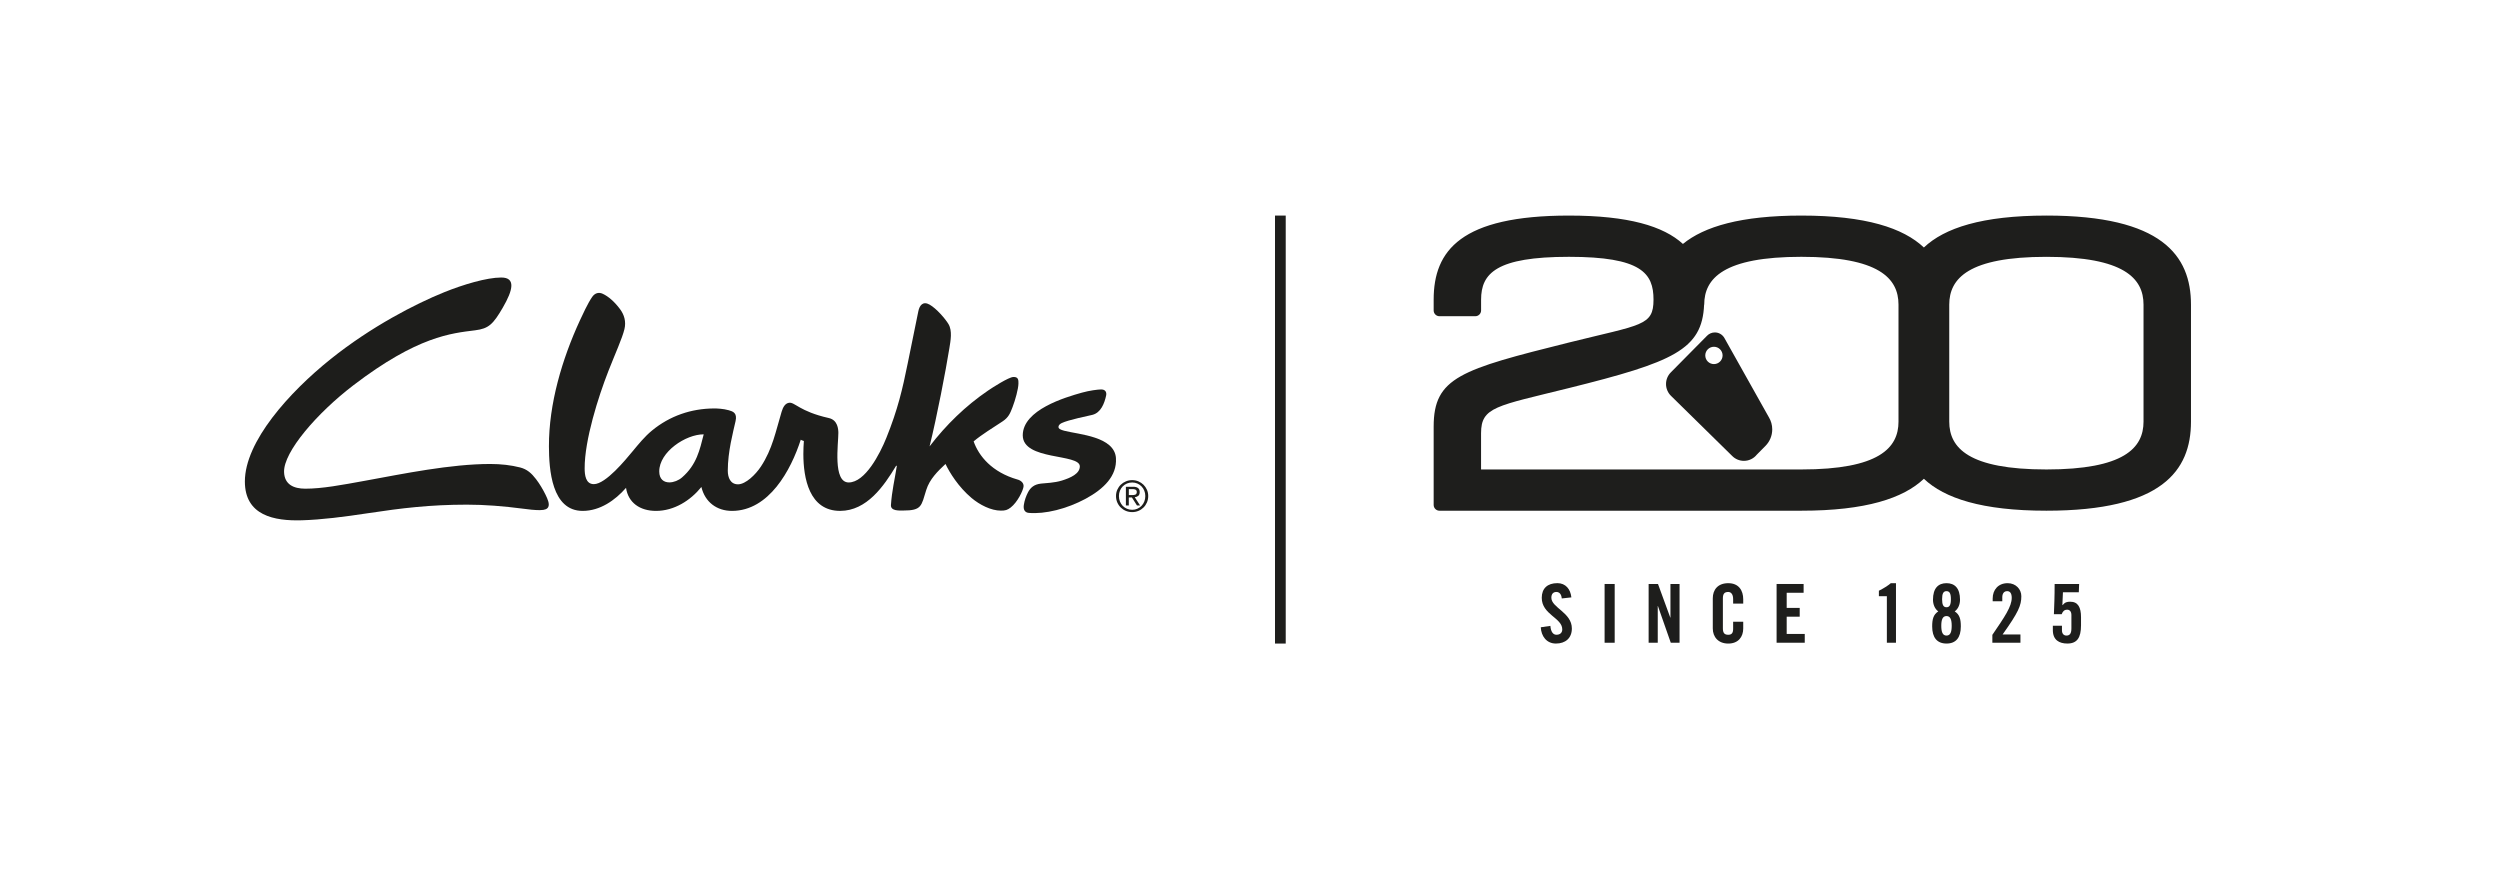<svg viewBox="0 0 1818.51 641.14" xmlns="http://www.w3.org/2000/svg" id="_200_Years_Logo"><defs><style>.cls-1{fill:#1d1d1b;}.cls-1,.cls-2{stroke-width:0px;}.cls-2{fill:#1e1e1c;}</style></defs><path d="m1488.55,156.81c-46.82,0-74.12,9.03-89.11,23.22-15-14.19-42.3-23.22-89.11-23.22-43.91,0-70.65,7.94-86.17,20.63-14.14-12.92-39.6-20.63-82.9-20.63-78.56,0-98.41,25.38-98.41,61.17v7.84c0,2.32,1.88,4.2,4.2,4.2h26.1c2.32,0,4.2-1.88,4.2-4.2v-7.84c0-19.22,11.12-31.17,63.91-31.17s61.51,11.95,61.51,31.17-8.76,18.01-61.51,31.17c-78.7,19.63-98.41,25.38-98.41,61.17v56.97c0,2.32,1.88,4.2,4.2,4.2h263.29c46.82,0,74.12-9.03,89.11-23.22,15,14.19,42.3,23.22,89.11,23.22,83.95,0,105.17-29.02,105.17-64.81v-85.07c0-35.79-21.21-64.81-105.17-64.81Zm-107.57,149.88c0,19.22-14.25,34.8-70.66,34.8h-29.34s-203.65,0-203.65,0v-26.37c0-19.22,11.13-19.71,63.91-32.84,75.88-18.87,96.96-27.88,98.34-60.67h.08c0-19.22,14.25-34.8,70.66-34.8s70.66,15.58,70.66,34.8v85.07Zm178.23,0c0,19.22-14.25,34.8-70.66,34.8s-70.66-15.58-70.66-34.8v-85.07c0-19.22,14.25-34.8,70.66-34.8s70.66,15.58,70.66,34.8v85.07Zm-272.48-3.09h0s-32.38-57.71-32.38-57.71h0c-1.36-2.43-3.96-4.08-6.94-4.08-2.23,0-4.24.92-5.69,2.4h0s-26.36,26.67-26.36,26.67h0c-2.16,2.17-3.49,5.16-3.49,8.47s1.38,6.4,3.61,8.58h0s44.52,43.73,44.52,43.73h0c2.17,2.2,5.19,3.56,8.53,3.56,3.79,0,7.16-1.75,9.36-4.49h0s6.35-6.42,6.35-6.42h0c3.03-3.09,4.9-7.32,4.9-11.98,0-3.19-.88-6.17-2.39-8.73Zm-40.01-38.76c-3.48,0-6.3-2.82-6.3-6.3s2.82-6.3,6.3-6.3,6.3,2.82,6.3,6.3-2.82,6.3-6.3,6.3Z" class="cls-2"></path><path d="m1136.04,435.33c-.3-3.67-2.25-4.74-3.91-4.74-2.37,0-3.67,1.54-3.67,4.2,0,7.28,14.92,10.77,14.92,22.38,0,7.04-4.74,10.95-11.6,10.95s-10.72-5.45-11.01-11.84l6.99-1.01c.3,4.32,2.01,6.45,4.38,6.45,2.55,0,4.26-1.36,4.26-3.91,0-8.46-14.92-10.71-14.92-22.97,0-6.81,4.14-10.66,11.37-10.66,5.98,0,9.53,4.32,10.18,10.36l-6.99.77Z" class="cls-2"></path><path d="m1167.19,467.53v-42.74h7.34v42.74h-7.34Z" class="cls-2"></path><path d="m1199.22,467.53v-42.74h6.81l8.94,24.45h.12v-24.45h6.63v42.74h-6.39l-9.35-26.7h-.12v26.7h-6.63Z" class="cls-2"></path><path d="m1260.69,439.06v-3.32c0-3.61-1.66-5.15-3.55-5.15-2.96,0-3.91,1.54-3.91,4.74v21.67c0,3.2.95,4.74,3.91,4.74,2.66,0,3.55-1.54,3.55-4.32v-5.15h7.34v4.91c0,6.04-3.55,10.95-10.89,10.95s-11.25-4.91-11.25-10.95v-22.02c0-6.04,3.55-10.95,11.25-10.95s10.89,5.33,10.89,11.72v3.14h-7.34Z" class="cls-2"></path><path d="m1292.3,467.53v-42.74h19.65v6.39h-12.31v11.01h9.47v6.39h-9.47v12.55h13.14v6.39h-20.48Z" class="cls-2"></path><path d="m1372.51,433.67h-5.8v-3.97c3.26-1.66,6.27-3.43,8.7-5.5h3.73v43.33h-6.63v-33.86Z" class="cls-2"></path><path d="m1409.91,444.74c-2.6-1.89-3.85-5.21-3.85-8.52,0-8.29,3.79-12.02,9.83-12.02s9.83,3.73,9.83,12.02c0,3.32-1.24,6.63-3.85,8.52,3.61,2.31,4.44,5.74,4.44,10.95,0,8.05-3.55,12.43-10.42,12.43s-10.42-4.38-10.42-12.43c0-5.21.83-8.64,4.44-10.95Zm9.77,10.48c0-4.44-.95-7.1-3.79-7.1s-3.79,2.66-3.79,7.1.95,7.1,3.79,7.1,3.79-2.66,3.79-7.1Zm-.59-19.36c0-4.14-.95-5.86-3.2-5.86s-3.2,1.72-3.2,5.86.95,5.86,3.2,5.86,3.2-1.72,3.2-5.86Z" class="cls-2"></path><path d="m1449.25,467.53v-5.74c9.12-13.32,14.09-20.66,14.09-26.94,0-3.37-1.3-4.85-3.32-4.85-2.37,0-3.55,1.84-3.55,4.44v2.9h-6.99v-2.01c0-6.27,4.03-11.13,10.89-11.13,6.04,0,9.95,4.5,9.95,9.47,0,6.75-2.13,11.72-13.62,27.82h12.97v6.04h-20.42Z" class="cls-2"></path><path d="m1499.88,455.16v3.43c0,2.31,1.3,3.73,3.26,3.73,2.31,0,3.61-1.36,3.61-5.21v-9.71c0-2.78-1.42-3.91-3.08-3.91-2.25,0-3.32,1.48-3.97,3.26h-5.68c.24-6.63.53-11.84.53-21.96h17.82l-.24,6.04h-11.54l-.41,9.23.12.12c1.84-2.19,3.37-2.49,5.62-2.49,5.62,0,7.82,4.09,7.82,11.25v5.92c0,9-2.84,13.26-9.95,13.26-5.92,0-10.54-2.6-10.54-9.71v-3.26h6.63Z" class="cls-2"></path><path d="m935.24,156.81v311.32h-7.8V156.81h7.8Z" class="cls-2"></path><path d="m740.13,348.81c-18.6-5.33-28.18-17.11-31.91-27.75,6.09-5.11,13.65-9.64,21.06-14.55,4.31-2.86,5.5-5.79,7.24-10.33,2.09-5.47,4.19-13.21,4.3-17.09.08-2.82-.13-5-3.72-4.87-3.46.12-15.48,7.89-18.41,9.9-16.42,11.19-30.42,24.85-42.52,40.59,5.47-22.15,11.72-54.84,14.4-71.41.86-5.35,2.31-12.64-.66-17.58-2.28-3.8-8.68-11.28-13.73-14.14-4.82-2.73-7.31.51-8.2,4.9-3.23,15.97-5.05,24.78-7.71,37.84-3.78,18.59-7.15,33.39-15.54,54.19-4.72,11.72-15.39,32.39-27.38,32.44-11.71.04-7.5-28.34-7.53-36.02-.01-2.73-.45-9.37-6.9-10.83-21.58-4.85-24.82-11.86-29.08-11.1-2.65.47-4.21,2.9-5.29,6.48-4.29,14.28-6.66,27.14-15.05,39.87-3.91,5.93-11.12,12.93-16.65,12.95-5.56.02-7.46-4.95-7.46-9.91,0-13.94,3.88-28.13,5.66-36.1,1.32-5.94-1.88-7-4.94-7.88-3.94-1.15-8.84-1.31-10.65-1.3-16.73.06-32.25,5.43-45.18,16.05-5.41,4.44-9.75,9.86-14.21,15.22-4.91,5.89-19.41,23.76-28.09,23.79-6.03.02-6.7-6.8-6.71-11.46-.07-20.61,9.92-52.03,17.28-70.84,4.89-12.5,10.08-23.8,11.67-30.48,1.31-5.5-.15-10.4-3.19-14.5-4.06-5.48-8.57-9.33-12.63-11.2-2.86-1.32-5.64-.54-7.58,2.2-3.19,4.51-7.36,13.65-9.02,17.23-12.91,28-22.62,60.66-22.51,91.61.05,16.6,1.91,46.98,24.63,46.9,12.52-.04,23.47-7.65,31.45-16.78,1.57,10.74,10.08,16.82,21.92,16.78,13.05-.04,24.93-7.51,32.9-17.4,2.59,10.93,11.17,17.44,22.34,17.4,26.86-.09,42.81-29.65,49.94-51.79.84.55,2.26.93,2.26.93-.2,2.55-.37,6.45-.37,9.5.03,17.39,4.17,41.42,26.82,41.35,19.32-.06,31.76-17.99,40.65-32.81h.54c-1.56,10.08-3.62,18.24-4.3,28.54-.29,4.42,5.99,4.02,8.79,4.02,13.81,0,13.23-3.28,16.92-15.05,2.42-7.71,8.22-13.48,13.98-18.83,2.92,6.2,9.4,16.72,18.96,24.76,5.89,4.95,14.16,9.21,21.37,9.19,3.13,0,4.69-.42,7.07-2.26,4.97-3.86,8.88-12.09,9.34-15.05.43-2.8-1.92-4.64-4.36-5.33m-244.06-1.48c-2.49,2.16-6.02,3.57-9.16,3.58-3.98.01-7.37-2.2-7.39-7.95-.04-14.28,19.39-27.09,32.34-27-2.86,11.21-5.09,22.12-15.79,31.37" class="cls-1"></path><path d="m811.74,333.32c.81,12.91-8.9,22.36-21.98,29.44-13.74,7.42-29.58,11.35-41.41,10.32-2.53-.22-4.17-1.98-3.62-5.71.51-3.49,1.68-6.59,2.98-9.12,1.81-3.52,4.44-5.91,9.54-6.48,3.18-.36,9.68-.5,15.15-2.2,6.37-1.98,13.07-4.98,13.07-10.32,0-9.45-41.51-4.07-41.51-22.61s30.98-27.64,43.02-31.02c5.42-1.52,11.65-2.34,14.04-2.34,2.9,0,4.13,1.88,3.59,4.42-1.2,5.63-3.78,12.51-10.02,14.08-2.76.68-17.46,3.62-22.31,5.97-1.5.73-2.35,1.77-2.34,2.82,0,1.32,1.6,2.08,4.24,2.77,10.69,2.75,36.57,4.15,37.58,19.96" class="cls-1"></path><path d="m392.79,371.08c-4.18,0-8.14-.51-12.28-1.05-14.49-1.88-27.77-2.94-40.91-2.94-26.79,0-47.72,2.56-71.41,6.15-18.51,2.8-34.13,4.78-48.51,5.22-20.31.62-41.56-3.45-41.56-28.22,0-29.04,32.17-64.84,62.48-89.11,29.33-23.48,61.6-40.13,82.47-48.54,13.92-5.62,30.94-10.72,41.55-10.72s8.62,9.02,1.11,21.92c-7.07,12.14-10.25,15.24-20.13,16.48-17.17,2.17-41.79,4.24-88.57,40-26.63,20.35-50.82,48.53-50.4,63.06.26,9.19,7.09,12.15,15.46,12.15,12.27,0,26.17-2.63,43.74-5.83,27.57-5.02,61.92-12.14,90.82-12.14,7.79,0,15.09.85,21.69,2.53,5.06,1.3,8.31,4.22,11.6,8.54,2.69,3.51,5.05,7.58,6.88,11.28,1.65,3.37,3.06,6.77,1.99,8.93-.7,1.4-2.31,2.28-6.01,2.28" class="cls-1"></path><path d="m812.72,356.25c.63-1.4,1.47-2.63,2.54-3.67,1.07-1.04,2.31-1.85,3.74-2.44,1.42-.6,2.94-.89,4.54-.89s3.1.29,4.51.89c1.42.59,2.65,1.4,3.71,2.44,1.06,1.04,1.9,2.27,2.53,3.67.62,1.41.93,2.94.93,4.58s-.31,3.23-.93,4.66c-.62,1.42-1.46,2.66-2.53,3.7-1.06,1.05-2.29,1.87-3.71,2.45-1.41.58-2.92.87-4.51.87s-3.11-.29-4.54-.87c-1.42-.58-2.67-1.4-3.74-2.45-1.08-1.05-1.92-2.28-2.54-3.7-.62-1.43-.93-2.98-.93-4.66s.31-3.17.93-4.58m1.92,8.55c.49,1.22,1.17,2.27,2.02,3.16.87.89,1.88,1.6,3.06,2.1,1.17.51,2.45.77,3.82.77s2.6-.25,3.77-.77c1.16-.5,2.18-1.21,3.04-2.1.86-.89,1.54-1.95,2.02-3.16.49-1.22.73-2.54.73-3.97s-.25-2.69-.73-3.89c-.49-1.21-1.16-2.26-2.02-3.13-.86-.89-1.88-1.59-3.04-2.09-1.16-.51-2.42-.76-3.77-.76s-2.65.25-3.82.76c-1.18.51-2.19,1.21-3.06,2.09-.85.87-1.54,1.92-2.02,3.13-.49,1.2-.73,2.49-.73,3.89s.24,2.76.73,3.97m9.61-10.73c1.62,0,2.82.33,3.6.97.78.64,1.17,1.62,1.17,2.93,0,1.23-.35,2.12-1.03,2.7-.69.57-1.54.9-2.56,1.01l3.89,6.02h-2.28l-3.71-5.86h-2.24v5.86h-2.12v-13.62h5.26Zm-.93,6.05c.48,0,.93-.01,1.35-.04.43-.03.8-.12,1.14-.27.33-.14.6-.37.79-.67.2-.3.3-.72.3-1.26,0-.46-.09-.82-.26-1.09-.18-.27-.41-.48-.68-.62-.29-.15-.61-.25-.97-.3-.36-.05-.73-.09-1.08-.09h-2.8v4.34h2.21Z" class="cls-1"></path></svg>